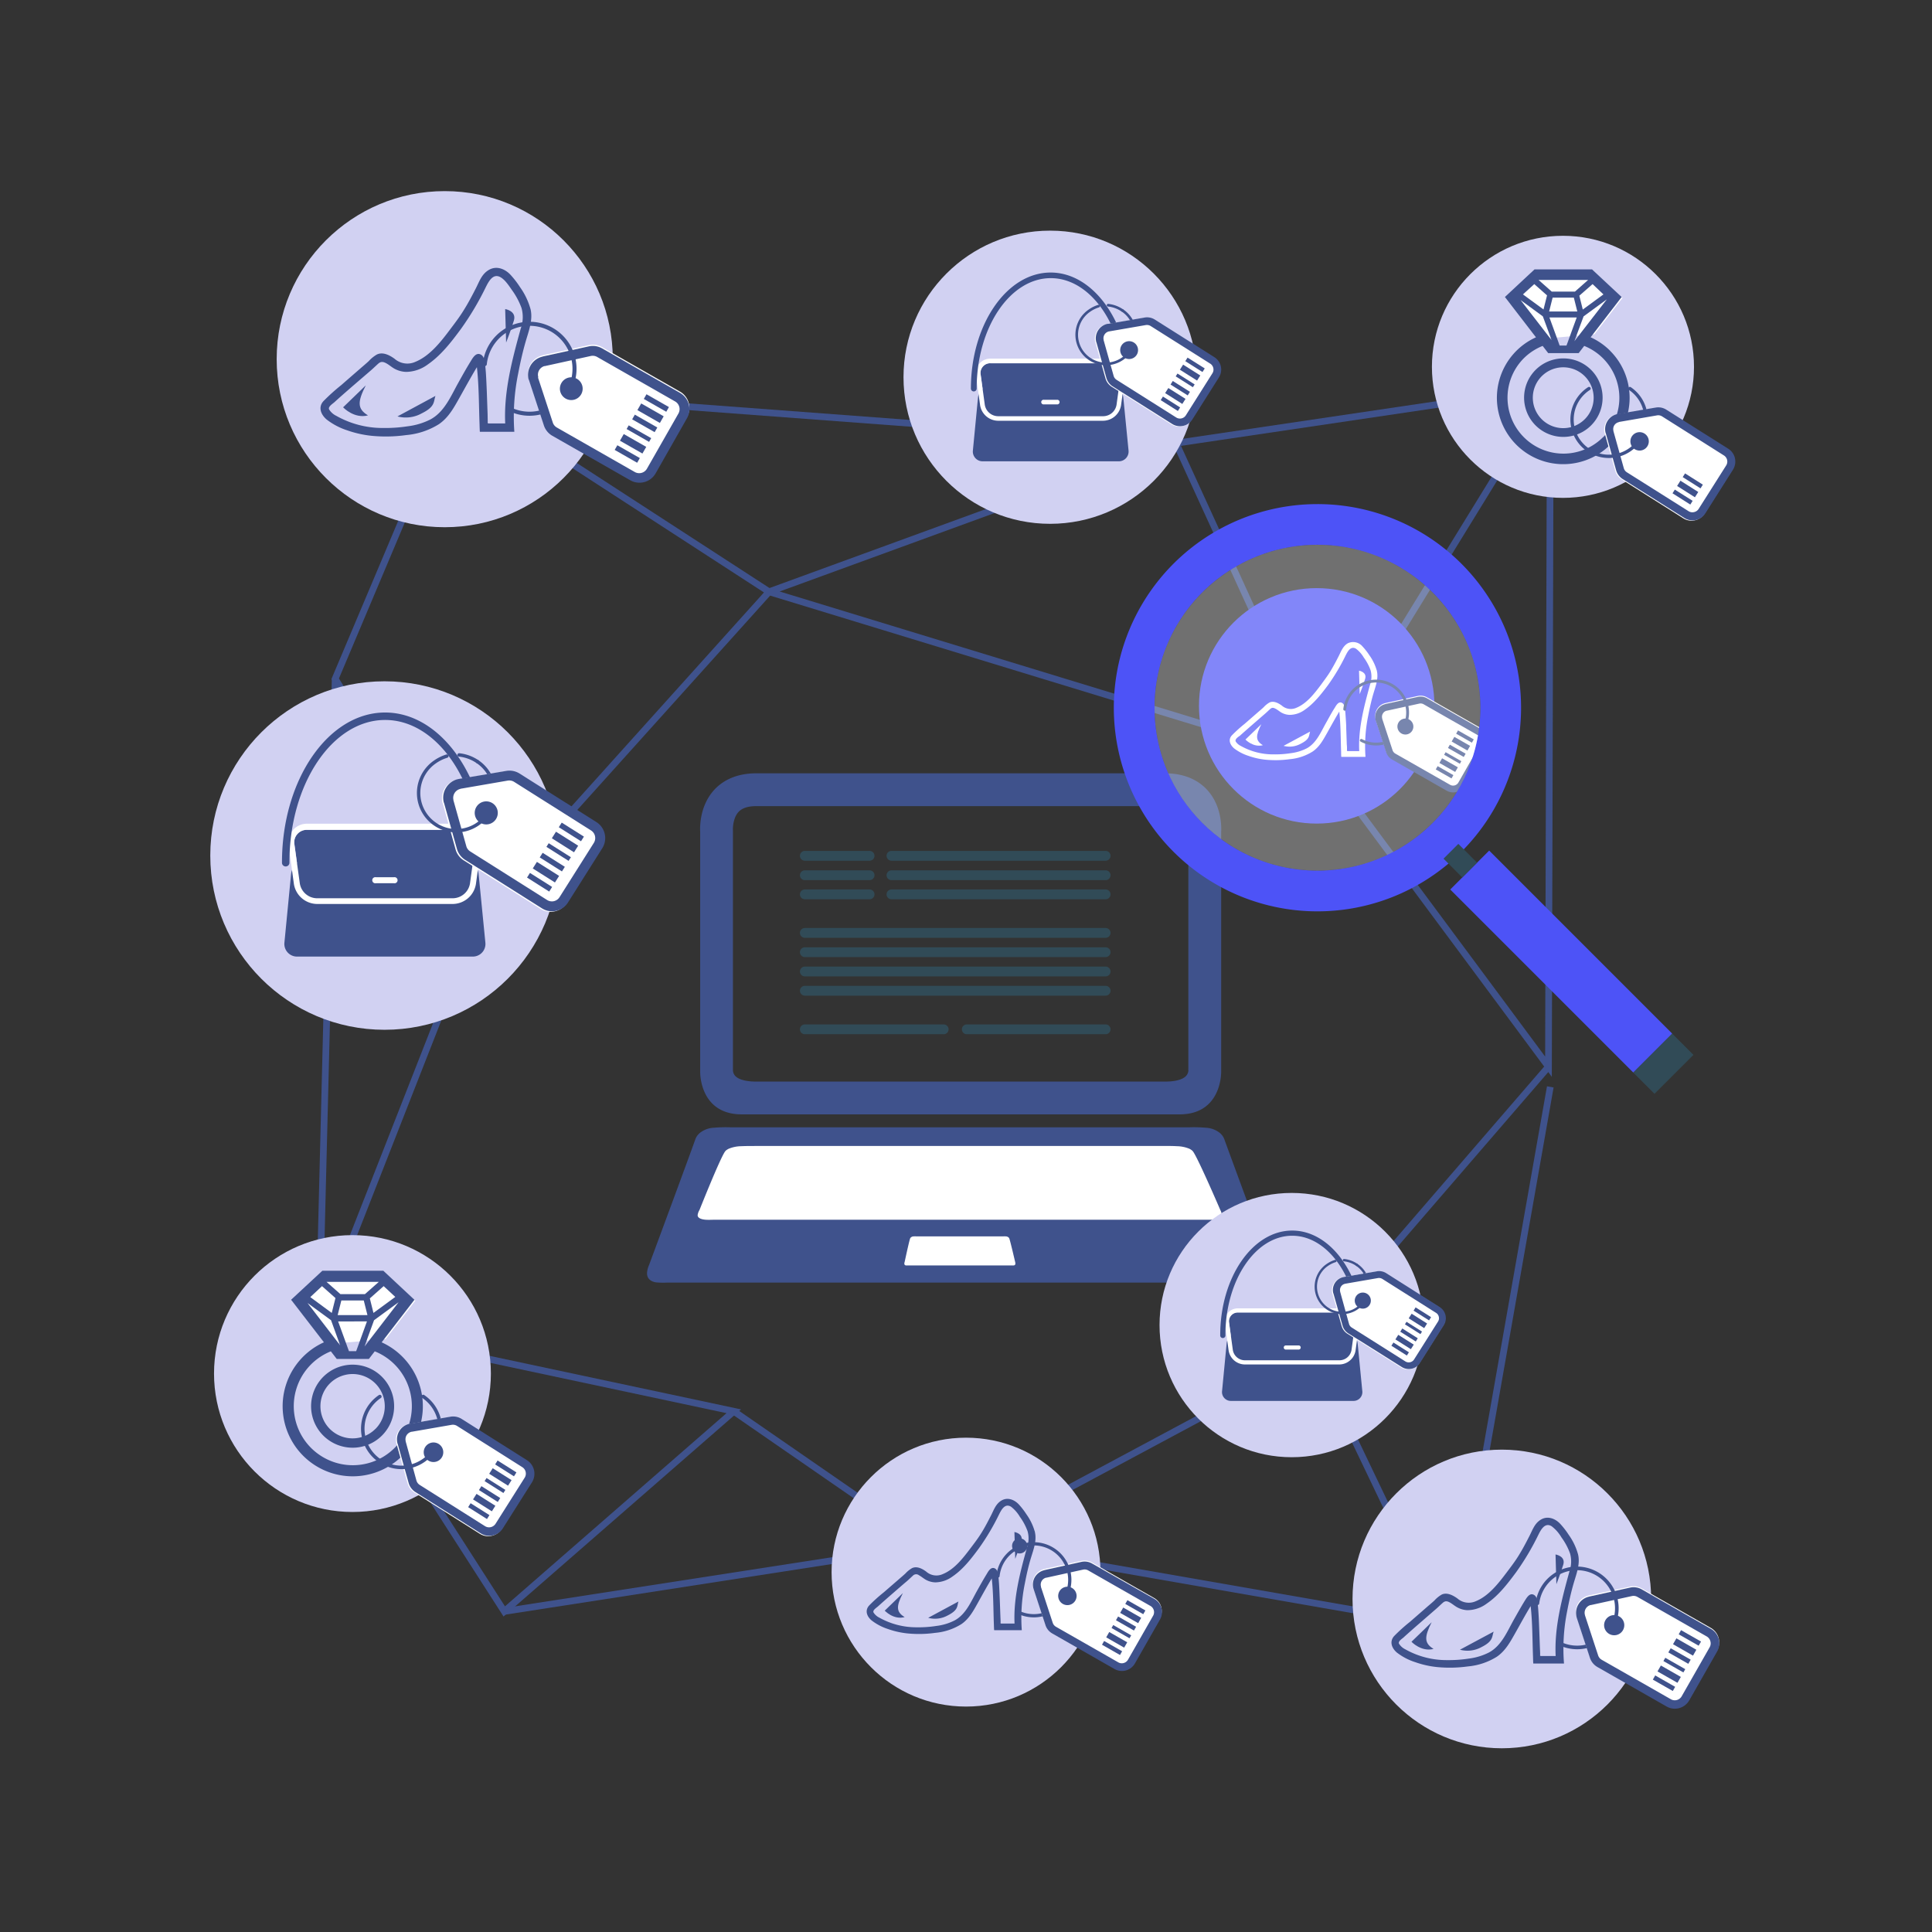 <svg id="デザイン" xmlns="http://www.w3.org/2000/svg" viewBox="0 0 630 630"><rect x="0" y="0" width="630" height="630" fill="#333333" stroke="none"/><defs><style>.cls-1{fill:#314b57;}.cls-10,.cls-11,.cls-13,.cls-14,.cls-15,.cls-16,.cls-17,.cls-2,.cls-5,.cls-7,.cls-8,.cls-9{fill:none;}.cls-3{fill:#3f528c;}.cls-18,.cls-4{fill:#fff;}.cls-10,.cls-11,.cls-13,.cls-14,.cls-15,.cls-16,.cls-5,.cls-7,.cls-8,.cls-9{stroke:#3f528c;}.cls-5{stroke-miterlimit:10;stroke-width:2.19px;}.cls-6{fill:#d1d1f2;}.cls-10,.cls-11,.cls-13,.cls-14,.cls-15,.cls-16,.cls-7,.cls-8,.cls-9{stroke-linecap:round;stroke-linejoin:round;}.cls-7{stroke-width:1.32px;}.cls-8{stroke-width:0.86px;}.cls-9{stroke-width:1.11px;}.cls-10{stroke-width:1.08px;}.cls-11{stroke-width:1.14px;}.cls-12{fill:#4d53f7;}.cls-13{stroke-width:0.93px;}.cls-14{stroke-width:1.06px;}.cls-15{stroke-width:1.18px;}.cls-16{stroke-width:0.77px;}.cls-17{stroke:#314b57;stroke-width:6.82px;}.cls-18{opacity:0.3;}</style></defs><path class="cls-1" d="M283.56,280.67H262.45a1.6,1.6,0,1,1,0-3.2h21.11a1.6,1.6,0,1,1,0,3.2Z"/><path class="cls-1" d="M283.56,287H262.45a1.6,1.6,0,1,1,0-3.2h21.11a1.6,1.6,0,1,1,0,3.2Z"/><path class="cls-1" d="M283.56,293.24H262.45a1.6,1.6,0,1,1,0-3.2h21.11a1.6,1.6,0,1,1,0,3.2Z"/><path class="cls-1" d="M360.53,305.81H262.45a1.6,1.6,0,1,1,0-3.2h98.08a1.6,1.6,0,1,1,0,3.2Z"/><path class="cls-1" d="M360.53,312.1H262.45a1.6,1.6,0,1,1,0-3.2h98.08a1.6,1.6,0,0,1,0,3.2Z"/><path class="cls-1" d="M360.53,318.39H262.45a1.6,1.6,0,0,1,0-3.2h98.08a1.6,1.6,0,0,1,0,3.2Z"/><path class="cls-1" d="M360.53,324.67H262.45a1.6,1.6,0,1,1,0-3.2h98.08a1.6,1.6,0,1,1,0,3.2Z"/><path class="cls-1" d="M307.72,337.25H262.45a1.6,1.6,0,1,1,0-3.2h45.27a1.6,1.6,0,0,1,0,3.2Z"/><path class="cls-1" d="M360.53,337.25H315.26a1.6,1.6,0,1,1,0-3.2h45.27a1.6,1.6,0,1,1,0,3.2Z"/><path class="cls-1" d="M360.53,280.67H290.7a1.6,1.6,0,1,1,0-3.2h69.83a1.6,1.6,0,1,1,0,3.2Z"/><path class="cls-1" d="M360.53,287H290.7a1.6,1.6,0,0,1,0-3.2h69.83a1.6,1.6,0,1,1,0,3.2Z"/><path class="cls-1" d="M360.53,293.24H290.7a1.6,1.6,0,1,1,0-3.2h69.83a1.6,1.6,0,1,1,0,3.2Z"/><path class="cls-2" d="M379.94,262.86H246.56c-2.65,0-4.59.64-5.75,1.89-1.7,1.82-1.89,4.93-1.82,6l0,.24V349a2.88,2.88,0,0,0,.8,1.86c1.12,1.15,3.52,1.79,6.76,1.79H379.94c3.24,0,5.64-.64,6.76-1.79a2.93,2.93,0,0,0,.81-1.89l-.07-.38.05-.09V270.91l0-.24c.07-1-.11-4.1-1.81-5.92C384.53,263.5,382.59,262.86,379.94,262.86Z"/><path class="cls-2" d="M228.29,349.63v0Z"/><path class="cls-3" d="M398.21,349.46h0V347h0V271.33c.1-1.65.2-8.56-4.56-13.76-2.25-2.46-6.46-5.4-13.68-5.4H246.56c-7.22,0-11.42,2.94-13.67,5.4-4.76,5.21-4.67,12.11-4.57,13.76V347h0v2.64c0,1.58.58,13.74,13.55,13.74H384.66C398.54,363.37,398.21,349.46,398.21,349.46Zm-10.7-78.79,0,.24v77.63l-.05.09.07.38a2.93,2.93,0,0,1-.81,1.89c-1.12,1.15-3.52,1.79-6.76,1.79H246.56c-3.24,0-5.64-.64-6.76-1.79A2.88,2.88,0,0,1,239,349V271l0-.24c-.07-1,.12-4.15,1.82-6,1.16-1.25,3.1-1.89,5.75-1.89H379.94c2.65,0,4.59.64,5.76,1.89C387.4,266.57,387.58,269.68,387.51,270.67Z"/><path class="cls-3" d="M414.32,412.48s-13-35.23-15.07-40.94a4.76,4.76,0,0,0-.73-1.33,6.85,6.85,0,0,0-.63-.68,7.92,7.92,0,0,0-4.67-1.79,46.37,46.37,0,0,0-5.4-.14H238.16a46.37,46.37,0,0,0-5.4.14,7.92,7.92,0,0,0-4.67,1.79,6.85,6.85,0,0,0-.63.68,4.76,4.76,0,0,0-.73,1.33c-2,5.71-15.06,40.9-15.07,40.94a7.56,7.56,0,0,0-.67,2.59c-.06,2.09,1.52,2.91,3,3.1a24.52,24.52,0,0,0,3.43.07H408.6a24.52,24.52,0,0,0,3.43-.07c1.45-.19,3-1,3-3.1A7.56,7.56,0,0,0,414.32,412.48Z"/><path class="cls-4" d="M397.93,394.57s-7-16.3-8.84-19a2.35,2.35,0,0,0-.66-.63,5,5,0,0,0-.55-.33,11.16,11.16,0,0,0-4.14-.85c-1.57-.1-3.2-.07-4.77-.07H246.49c-1.58,0-3.2,0-4.78.07a11.07,11.07,0,0,0-4.13.85,4.34,4.34,0,0,0-.56.33,2.18,2.18,0,0,0-.65.63c-1.81,2.71-8.27,19-8.28,19a4.24,4.24,0,0,0-.6,1.69c0,1,1.35,1.38,2.62,1.48,1,.07,2,0,3,0h159.7c1,0,2,0,3,0,1.28-.1,2.67-.48,2.62-1.48A4.08,4.08,0,0,0,397.93,394.57Z"/><path class="cls-4" d="M331,411.39s-1.49-6.44-1.87-7.51a.89.89,0,0,0-.14-.25.63.63,0,0,0-.11-.12,1.43,1.43,0,0,0-.88-.34,8.52,8.52,0,0,0-1,0H298.9a8.52,8.52,0,0,0-1,0,1.38,1.38,0,0,0-.87.34.46.46,0,0,0-.12.12.89.89,0,0,0-.14.25c-.38,1.07-1.75,7.5-1.75,7.51a2.41,2.41,0,0,0-.13.67.56.56,0,0,0,.55.58,4.73,4.73,0,0,0,.65,0H329.9a4.73,4.73,0,0,0,.65,0,.56.56,0,0,0,.55-.58A2.41,2.41,0,0,0,331,411.39Z"/><line class="cls-5" x1="239.28" y1="460.2" x2="287.57" y2="493.57"/><line class="cls-5" x1="338.28" y1="490.76" x2="396.34" y2="459.64"/><line class="cls-5" x1="440.01" y1="466.05" x2="467.54" y2="523.57"/><line class="cls-5" x1="430.82" y1="247.95" x2="383.5" y2="144.52"/><line class="cls-5" x1="420.73" y1="445.41" x2="504.94" y2="347.84"/><polyline class="cls-5" points="430.82 247.95 250.79 192.97 156.44 297.82 109.3 221.34 149.13 127 250.79 192.97 383.5 144.52 505.53 126.43 430.82 247.95 504.94 347.84 505.53 126.43"/><polyline class="cls-5" points="156.44 297.82 104.05 431.4 109.3 221.34"/><polygon class="cls-5" points="104.05 431.4 164.43 525.46 239.28 460.2 104.05 431.4"/><polyline class="cls-5" points="164.43 525.46 312.58 502.5 474.45 530.75 505.53 354.42"/><line class="cls-5" x1="383.5" y1="144.52" x2="149.13" y2="127"/><circle class="cls-3" cx="111.02" cy="145.25" r="5"/><circle class="cls-6" cx="145.02" cy="117.12" r="54.8"/><path class="cls-3" d="M106.52,136.8a21.9,21.9,0,0,0,6.71,3.53,34.61,34.61,0,0,0,7.85,1.77,47.79,47.79,0,0,0,11.4-.23,24,24,0,0,0,10.67-3.57c3.17-2.19,4.9-5.44,6.74-8.71s3.66-6.63,5.62-9.86c.69,6.19.63,12.5.87,18.72,0,.1.06,2.36.11,2.36h11.23a70,70,0,0,1,1.25-19c.67-3.51,1.45-7,2.45-10.46s2.41-7,1.59-10.51c0,.14.06.22,0,0-.17-.75-.07-.29,0,0a22.81,22.81,0,0,0-3.46-7.24,29.53,29.53,0,0,0-3.19-4.11c-1.8-1.85-4.44-2.87-6.85-1.53s-3.2,3.83-4.31,6c-1.25,2.45-2.53,4.88-4,7.22-1.31,2.13-2.82,4.12-4.33,6.12-3,4-6.61,8.71-11.4,10.68a6.34,6.34,0,0,1-6.82-1c-1.6-1.16-3.8-2.32-5.75-1.38a11.06,11.06,0,0,0-2.66,2.16c-.89.82-1.81,1.59-2.72,2.38-2.08,1.81-4.16,3.61-6.23,5.43a64.32,64.32,0,0,0-5.82,5.24C103.67,132.77,104.63,135.21,106.52,136.8Zm2.49-5.61c2-1.84,4.11-3.65,6.18-5.46l5.81-5c.8-.7,1.56-1.45,2.35-2.15s1.48-.7,2.5-.17,1.85,1.32,2.85,1.86a8.46,8.46,0,0,0,3.71,1,12.09,12.09,0,0,0,7.09-2.43c4.34-3,7.64-7.29,10.73-11.47a93.67,93.67,0,0,0,8.18-13.73c.94-1.86,2.38-4.7,4.89-3.19,1.46.88,2.64,2.7,3.6,4.08a23.91,23.91,0,0,1,3.15,5.87,11,11,0,0,1-.21,6.64c-.13.47-.14.48-.1.33-2.75,10-5.47,20.23-5,30.71h-5.32c-.55,0-.36-.23-.38-.7L159,135c-.09-2.44-.17-4.89-.26-7.33-.08-1.93-.16-3.86-.28-5.79-.08-1.15-.17-2.3-.34-3.44s-.36-2.35-1.4-2.85c-1.6-.78-2.66,1.29-3.34,2.39-1.37,2.22-2.64,4.51-3.91,6.79-2.44,4.35-4.52,9.54-9.11,12A22.17,22.17,0,0,1,133,139a48.74,48.74,0,0,1-8.19.56,30.67,30.67,0,0,1-15.13-3.95,5.71,5.71,0,0,1-2.35-2.08C106.88,132.64,108.44,131.7,109,131.19Z"/><path class="cls-3" d="M120,135.45c-4.54,1.19-8.12-2.63-8.12-2.63l7.4-7.16C116.62,130.91,116.39,133.3,120,135.45Z"/><path class="cls-3" d="M167.57,104.53c-.95,3.16-2.53,7.17-2.53,7.17l-.31-10.92S168.52,101.37,167.57,104.53Z"/><path class="cls-3" d="M137.52,134.79a10.65,10.65,0,0,1-7.91,1L142,129.1C141.32,131,142,132.58,137.52,134.79Z"/><path class="cls-7" d="M165.78,133.19a14.65,14.65,0,0,0,13.78,0"/><path class="cls-4" d="M172.4,123.38l.09.3,4.81,14.62a6.08,6.08,0,0,0,2.77,3.39l25.39,14.49a6.07,6.07,0,0,0,8.3-2.27L224,136h0a6.09,6.09,0,0,0-2.28-8.31l-25.38-14.49a6.11,6.11,0,0,0-4.33-.66l-15.14,3.32.11,0-.31.08a6.1,6.1,0,0,0-4.27,7.48Z"/><path class="cls-3" d="M172.45,123.8l.09.3,4.81,14.62a6.08,6.08,0,0,0,2.77,3.39l25.39,14.49a6.07,6.07,0,0,0,8.3-2.27L224,136.41h0a6.09,6.09,0,0,0-2.28-8.31l-25.38-14.49a6.11,6.11,0,0,0-4.33-.66l-15.14,3.32.11,0-.31.08a6.1,6.1,0,0,0-4.27,7.48Zm3.07-.84a2.92,2.92,0,0,1,2-3.58l.14,0,15-3.3a2.92,2.92,0,0,1,2.07.32l25.39,14.49a2.89,2.89,0,0,1,1.08,4l-10.23,17.93a2.91,2.91,0,0,1-4,1.08l-25.39-14.49a2.9,2.9,0,0,1-1.32-1.62l-4.81-14.63Z"/><path class="cls-3" d="M188.12,123.52a3.71,3.71,0,1,1-5.05,1.38A3.7,3.7,0,0,1,188.12,123.52Z"/><polygon class="cls-3" points="208.64 149.37 207.77 150.9 200.44 146.71 201.31 145.19 208.64 149.37"/><polygon class="cls-3" points="203.4 141.54 210.73 145.72 209.49 147.89 202.16 143.71 203.4 141.54"/><polygon class="cls-3" points="205.02 138.7 212.35 142.88 211.66 144.09 204.33 139.9 205.02 138.7"/><polygon class="cls-3" points="209.09 131.56 216.42 135.75 215.18 137.92 207.85 133.73 209.09 131.56"/><polygon class="cls-3" points="207.01 135.21 214.34 139.4 213.47 140.92 206.14 136.74 207.01 135.21"/><polygon class="cls-3" points="210.81 128.56 218.13 132.74 217.26 134.27 209.94 130.09 210.81 128.56"/><path class="cls-7" d="M186.28,125.73a14.67,14.67,0,1,0-28.2-7"/><circle class="cls-6" cx="342.42" cy="123.01" r="47.8"/><path class="cls-3" d="M368,146.87a3.19,3.19,0,0,1-3.23,3.56H320.48a3.19,3.19,0,0,1-3.23-3.56l1.67-17.31a4,4,0,0,1,3.93-3.56h39.52a4,4,0,0,1,3.92,3.56Z"/><path class="cls-3" d="M364.06,132.16A4.22,4.22,0,0,1,360,135.7H325.22a4.23,4.23,0,0,1-4.07-3.54L319.76,122a3,3,0,0,1,3.09-3.55h39.52a3,3,0,0,1,3.09,3.55Z"/><path class="cls-4" d="M362.18,118.43a3.21,3.21,0,0,1,3.26,3.73L364.09,132a4.44,4.44,0,0,1-4.27,3.72H325.4a4.44,4.44,0,0,1-4.27-3.72l-1.35-9.82a3.2,3.2,0,0,1,3.25-3.73h39.15m0-1.5H323a4.7,4.7,0,0,0-4.74,5.43l1.35,9.82a6,6,0,0,0,5.76,5h34.42a6,6,0,0,0,5.76-5l1.35-9.82a4.7,4.7,0,0,0-4.75-5.43Z"/><path class="cls-3" d="M367.73,127.59a.94.94,0,0,1-.94-.94c0-19.82-10.84-35.95-24.15-35.95s-24.16,16.13-24.16,36a.94.94,0,1,1-1.88,0c0-20.86,11.68-37.83,26-37.83s26,17,26,37.83A.94.94,0,0,1,367.73,127.59Z"/><path class="cls-4" d="M344.84,131.87h-4.46a.76.76,0,1,1,0-1.51h4.46a.76.76,0,0,1,0,1.51Z"/><path class="cls-8" d="M366,101.23a9.5,9.5,0,0,1,4.2,7.89"/><path class="cls-4" d="M357.76,107.88a4.75,4.75,0,0,0-.63,3.61q0,.14.06.24l0-.08,3.28,11.71a4.79,4.79,0,0,0,2.05,2.76l19.4,12.25a4.77,4.77,0,0,0,6.59-1.49h0l8.66-13.7a4.78,4.78,0,0,0-1.49-6.59l-19.4-12.25a4.75,4.75,0,0,0-3.37-.67L361,105.73l-.24,0A4.77,4.77,0,0,0,357.76,107.88Z"/><path class="cls-3" d="M358.06,107.76a4.79,4.79,0,0,0-.62,3.61q0,.13.06.24l0-.09,3.28,11.72a4.83,4.83,0,0,0,2.05,2.76l19.4,12.25a4.78,4.78,0,0,0,6.59-1.49h0l8.66-13.7a4.78,4.78,0,0,0-1.49-6.59l-19.4-12.25a4.75,4.75,0,0,0-3.37-.67l-11.91,2.06-.24,0A4.82,4.82,0,0,0,358.06,107.76Zm3.65.3L373.62,106a2.32,2.32,0,0,1,1.61.32l19.41,12.26a2.27,2.27,0,0,1,1,1.43,2.24,2.24,0,0,1-.29,1.72l-8.66,13.7a2.23,2.23,0,0,1-1.42,1,2.27,2.27,0,0,1-1.73-.3l-19.4-12.25a2.25,2.25,0,0,1-1-1.32l-3.26-11.64,0-.11a2.29,2.29,0,0,1,1.73-2.74Z"/><path class="cls-3" d="M366.63,116.62a2.91,2.91,0,1,0-.9-4A2.91,2.91,0,0,0,366.63,116.62Z"/><polygon class="cls-3" points="392.11 121.31 392.85 120.14 387.25 116.61 386.51 117.77 392.11 121.31"/><polygon class="cls-3" points="384.75 120.56 390.35 124.1 391.4 122.44 385.8 118.9 384.75 120.56"/><polygon class="cls-3" points="383.38 122.73 388.98 126.27 389.56 125.35 383.96 121.81 383.38 122.73"/><polygon class="cls-3" points="379.94 128.18 385.54 131.72 386.58 130.07 380.98 126.53 379.94 128.18"/><polygon class="cls-3" points="381.7 125.4 387.3 128.94 388.03 127.77 382.43 124.23 381.7 125.4"/><polygon class="cls-3" points="378.49 130.48 384.09 134.02 384.82 132.85 379.22 129.31 378.49 130.48"/><path class="cls-8" d="M358.24,99.82a10.61,10.61,0,0,0-2.9,1.41,9.52,9.52,0,1,0,12.61,14"/><path class="cls-8" d="M361.34,99.52a10.06,10.06,0,0,1,4.64,1.71"/><circle class="cls-6" cx="125.39" cy="278.98" r="56.82"/><path class="cls-3" d="M158.27,307.33a4.12,4.12,0,0,1-4.17,4.6H96.93a4.13,4.13,0,0,1-4.18-4.6L94.92,285a5.22,5.22,0,0,1,5.07-4.6H151a5.22,5.22,0,0,1,5.07,4.6Z"/><path class="cls-3" d="M153.23,288.33a5.48,5.48,0,0,1-5.25,4.58H103.05a5.48,5.48,0,0,1-5.25-4.58L96,275.18a3.93,3.93,0,0,1,4-4.58H151a3.93,3.93,0,0,1,4,4.58Z"/><path class="cls-4" d="M150.8,270.6a4.13,4.13,0,0,1,4.2,4.81l-1.74,12.68a5.75,5.75,0,0,1-5.52,4.82H103.29a5.74,5.74,0,0,1-5.52-4.82L96,275.41a4.13,4.13,0,0,1,4.2-4.81H150.8m0-2H100.23a6.07,6.07,0,0,0-6.13,7l1.74,12.68a7.73,7.73,0,0,0,7.45,6.49h44.45a7.73,7.73,0,0,0,7.45-6.49l1.74-12.68a6.09,6.09,0,0,0-6.13-7Z"/><path class="cls-3" d="M158,282.43a1.21,1.21,0,0,1-1.22-1.22c0-25.6-14-46.44-31.2-46.44s-31.2,20.84-31.2,46.44a1.22,1.22,0,1,1-2.43,0c0-26.94,15.09-48.87,33.63-48.87s33.63,21.93,33.63,48.87A1.21,1.21,0,0,1,158,282.43Z"/><path class="cls-4" d="M128.4,288h-5.77a1,1,0,1,1,0-1.94h5.77a1,1,0,1,1,0,1.94Z"/><path class="cls-9" d="M155.71,248.37a12.28,12.28,0,0,1,5.42,10.2"/><path class="cls-4" d="M145.08,257a6.17,6.17,0,0,0-.81,4.66c0,.11.06.22.08.31l0-.11L148.56,277a6.15,6.15,0,0,0,2.65,3.55l25.06,15.83a6.18,6.18,0,0,0,8.51-1.92h0L196,276.73a6.18,6.18,0,0,0-1.92-8.51L169,252.39a6.21,6.21,0,0,0-4.35-.87l-15.38,2.66-.31.07A6.11,6.11,0,0,0,145.08,257Z"/><path class="cls-3" d="M145.48,256.82a6.14,6.14,0,0,0-.81,4.65c0,.12.06.22.08.31l0-.11L149,276.81a6.21,6.21,0,0,0,2.65,3.56l25.06,15.82a6.09,6.09,0,0,0,4.65.81,6.2,6.2,0,0,0,3.86-2.72h0l11.18-17.69a6.19,6.19,0,0,0-1.92-8.52l-25.06-15.83a6.22,6.22,0,0,0-4.35-.86L149.65,254l-.31.06A6.14,6.14,0,0,0,145.48,256.82Zm4.71.38,15.38-2.66a3,3,0,0,1,2.09.42l25.06,15.83a2.92,2.92,0,0,1,1.3,1.84,3,3,0,0,1-.38,2.23l-11.18,17.69a2.94,2.94,0,0,1-4.07.92l-25.06-15.83a2.94,2.94,0,0,1-1.27-1.7l-4.21-15,0-.14a3,3,0,0,1,2.24-3.54Z"/><path class="cls-3" d="M156.55,268.25a3.76,3.76,0,1,0-1.17-5.18A3.75,3.75,0,0,0,156.55,268.25Z"/><polygon class="cls-3" points="189.46 274.32 190.41 272.81 183.17 268.24 182.22 269.75 189.46 274.32"/><polygon class="cls-3" points="179.95 273.35 187.18 277.92 188.53 275.77 181.3 271.21 179.95 273.35"/><polygon class="cls-3" points="178.18 276.15 185.41 280.72 186.16 279.53 178.93 274.96 178.18 276.15"/><polygon class="cls-3" points="173.73 283.19 180.96 287.76 182.32 285.62 175.08 281.05 173.73 283.19"/><polygon class="cls-3" points="176 279.59 183.24 284.16 184.19 282.66 176.95 278.09 176 279.59"/><polygon class="cls-3" points="171.86 286.16 179.09 290.73 180.04 289.22 172.81 284.65 171.86 286.16"/><path class="cls-9" d="M145.71,246.56a13.62,13.62,0,0,0-3.75,1.81,12.3,12.3,0,1,0,16.29,18.1"/><path class="cls-9" d="M149.71,246.17a13.06,13.06,0,0,1,6,2.2"/><circle class="cls-6" cx="509.66" cy="119.62" r="42.73"/><path class="cls-4" d="M519.93,109l9.13-11.83-9.65-9H500.63l-9.64,9,10.12,13.13-.19.09C507.22,110.35,513.64,109.38,519.93,109Z"/><path class="cls-3" d="M525.06,114.4a21.64,21.64,0,0,0-6.38-4.42L528.8,96.85l-9.65-9H500.38l-9.65,9L500.85,110a21.64,21.64,0,1,0,24.21,4.42Zm-9.75-5.62-1.92,2.49,1-2.72,2-5.39,7.58-5.55Zm-1.16-5.26-1.72,4.7-1.19,3.3-.43,1.16h-2.23l-.41-1.15-1.2-3.29-1.72-4.72Zm-9-1.94,1.14-4.52h6.92l1.13,4.52Zm14.17-8.94L522.86,96l-6.73,4.94L515,96.42Zm-17.55-1.35h16.09l0,0-4.29,3.8H506l-4.29-3.8Zm-1.46,1.35,4.16,3.68h0l-1.15,4.59L496.61,96Zm-4.47,5.2,7.26,5.32,2,5.42.85,2.34-1.65-2.14Zm26.87,44.74a18.23,18.23,0,0,1-25.79-25.78,18.39,18.39,0,0,1,6.12-4l1.81,2.35h9.93l1.81-2.35a18.23,18.23,0,0,1,6.12,29.82Z"/><path class="cls-3" d="M509.77,116.87a12.8,12.8,0,1,0,9.07,3.75A12.77,12.77,0,0,0,509.77,116.87Zm7,19.83a9.92,9.92,0,1,1,2.9-7A9.86,9.86,0,0,1,516.77,136.7Z"/><path class="cls-10" d="M531.48,126.7a12,12,0,0,1,5.27,9.91"/><path class="cls-4" d="M523.86,137.4a5,5,0,0,0-.65,3.75c0,.09,0,.17.07.25l0-.09,3.41,12.16a5,5,0,0,0,2.12,2.86l20.14,12.72a5,5,0,0,0,6.84-1.55h0l9-14.22a5,5,0,0,0-1.55-6.84l-20.14-12.72a5,5,0,0,0-3.49-.69l-12.36,2.14-.25,0A5,5,0,0,0,523.86,137.4Z"/><path class="cls-3" d="M524.18,137.28a4.93,4.93,0,0,0-.65,3.74c0,.09.05.18.07.25l0-.09L527,153.35a5,5,0,0,0,2.12,2.85l20.14,12.72a4.95,4.95,0,0,0,6.84-1.54h0l9-14.22a5,5,0,0,0,.64-3.74,4.93,4.93,0,0,0-2.19-3.1L543.38,133.6a4.92,4.92,0,0,0-3.49-.7L527.53,135l-.25.05A4.93,4.93,0,0,0,524.18,137.28Zm3.79.31,12.36-2.14a2.33,2.33,0,0,1,1.67.34l20.14,12.72a2.36,2.36,0,0,1,.74,3.27l-9,14.21a2.35,2.35,0,0,1-1.49,1,2.3,2.3,0,0,1-1.79-.31L530.49,154a2.33,2.33,0,0,1-1-1.36l-3.38-12.08,0-.12a2.36,2.36,0,0,1,.31-1.79,2.4,2.4,0,0,1,1.48-1Z"/><path class="cls-3" d="M533.07,146.47a3,3,0,1,0-.94-4.17A3,3,0,0,0,533.07,146.47Z"/><polygon class="cls-3" points="546.88 158.47 552.69 162.15 553.78 160.43 547.97 156.75 546.88 158.47"/><polygon class="cls-3" points="548.71 155.58 554.52 159.25 555.28 158.04 549.47 154.37 548.71 155.58"/><polygon class="cls-3" points="545.38 160.86 551.19 164.53 551.95 163.32 546.14 159.65 545.38 160.86"/><path class="cls-10" d="M534,144.3a12,12,0,1,1-15.84-17.6"/><circle class="cls-6" cx="114.93" cy="447.9" r="45.14"/><path class="cls-4" d="M125.78,436.65l9.64-12.51-10.2-9.47H105.39l-10.2,9.47L105.89,438l-.2.1C112.34,438.1,119.12,437.08,125.78,436.65Z"/><path class="cls-3" d="M131.19,442.38a22.8,22.8,0,0,0-6.74-4.67l10.7-13.87L125,414.37H105.12l-10.2,9.47,10.7,13.87a22.86,22.86,0,1,0,25.57,4.67Zm-10.3-5.94-2,2.63,1-2.86,2.08-5.7,8-5.87Zm-1.23-5.55-1.81,5-1.26,3.48-.45,1.22h-2.35l-.45-1.21-1.26-3.48-1.82-5Zm-9.55-2.05,1.2-4.78h7.31l1.2,4.78Zm15-9.45,3.79,3.52-7.12,5.22-1.18-4.74ZM106.53,418h17l0,0L119,422h-8l-4.53-4ZM105,419.39l4.39,3.89h0l-1.21,4.85-7-5.16Zm-4.72,5.5,7.67,5.62,2.08,5.73.9,2.47-1.75-2.27Zm28.38,47.27a19.26,19.26,0,1,1-20.77-31.51l1.91,2.48h10.49l1.91-2.48a19.27,19.27,0,0,1,6.46,31.51Z"/><path class="cls-3" d="M115,445a13.54,13.54,0,1,0,9.59,4A13.52,13.52,0,0,0,115,445Zm7.41,20.95a10.49,10.49,0,1,1,3.06-7.4A10.42,10.42,0,0,1,122.44,465.94Z"/><path class="cls-11" d="M138,455.37a12.63,12.63,0,0,1,5.57,10.48"/><path class="cls-4" d="M129.92,466.68a5.26,5.26,0,0,0-.68,4c0,.09,0,.18.07.26l0-.09,3.6,12.85a5.26,5.26,0,0,0,2.25,3l21.27,13.43a5.17,5.17,0,0,0,3.95.68,5.23,5.23,0,0,0,3.28-2.31h0l9.49-15a5.25,5.25,0,0,0-1.63-7.23l-21.28-13.44a5.26,5.26,0,0,0-3.69-.73l-13.06,2.26-.26.05A5.27,5.27,0,0,0,129.92,466.68Z"/><path class="cls-3" d="M130.26,466.55a5.26,5.26,0,0,0-.68,4,2,2,0,0,0,.07.26l0-.09,3.6,12.85a5.2,5.2,0,0,0,2.25,3L156.74,500a5.25,5.25,0,0,0,7.23-1.63h0l9.49-15a5.24,5.24,0,0,0-1.64-7.23l-21.27-13.44a5.26,5.26,0,0,0-3.69-.73l-13.06,2.26-.26.05A5.21,5.21,0,0,0,130.26,466.55Zm4,.33,13-2.26a2.54,2.54,0,0,1,1.77.35l21.27,13.44a2.48,2.48,0,0,1,1.11,1.57,2.5,2.5,0,0,1-.33,1.89l-9.48,15a2.54,2.54,0,0,1-1.57,1.11,2.5,2.5,0,0,1-1.89-.33l-21.28-13.44a2.51,2.51,0,0,1-1.07-1.44L132.28,470l0-.12a2.52,2.52,0,0,1,.32-1.89,2.58,2.58,0,0,1,1.57-1.11Z"/><path class="cls-3" d="M139.66,476.26a3.19,3.19,0,1,0-1-4.4A3.19,3.19,0,0,0,139.66,476.26Z"/><polygon class="cls-3" points="167.6 481.41 168.4 480.13 162.26 476.25 161.46 477.53 167.6 481.41"/><polygon class="cls-3" points="159.52 480.58 165.67 484.46 166.81 482.65 160.67 478.77 159.52 480.58"/><polygon class="cls-3" points="158.02 482.97 164.16 486.85 164.8 485.84 158.66 481.96 158.02 482.97"/><polygon class="cls-3" points="154.25 488.94 160.39 492.82 161.53 491.01 155.39 487.13 154.25 488.94"/><polygon class="cls-3" points="156.18 485.89 162.32 489.77 163.12 488.49 156.98 484.61 156.18 485.89"/><polygon class="cls-3" points="152.66 491.46 158.8 495.34 159.6 494.06 153.46 490.18 152.66 491.46"/><path class="cls-11" d="M140.59,474a12.63,12.63,0,1,1-16.73-18.6"/><circle class="cls-12" cx="429.36" cy="230.17" r="38.39"/><path class="cls-4" d="M402.38,244a15.38,15.38,0,0,0,4.71,2.47,24,24,0,0,0,5.49,1.25,33.91,33.91,0,0,0,8-.16,16.8,16.8,0,0,0,7.48-2.51c2.22-1.53,3.43-3.81,4.72-6.1s2.56-4.64,3.94-6.91c.48,4.34.44,8.76.6,13.12,0,.07,0,1.65.08,1.65h7.87a49.05,49.05,0,0,1,.87-13.35c.48-2.45,1-4.92,1.72-7.32s1.69-4.87,1.12-7.37c0,.11,0,.16,0,0-.12-.52,0-.2,0,0a16,16,0,0,0-2.42-5.07,21.39,21.39,0,0,0-2.24-2.88,4,4,0,0,0-4.79-1.07c-1.59.88-2.24,2.69-3,4.21-.88,1.72-1.77,3.42-2.78,5.06-.92,1.49-2,2.89-3,4.28-2.11,2.8-4.63,6.11-8,7.49a4.43,4.43,0,0,1-4.78-.72c-1.12-.81-2.66-1.63-4-1a7.75,7.75,0,0,0-1.87,1.51c-.61.58-1.26,1.12-1.9,1.67l-4.36,3.8a45.93,45.93,0,0,0-4.08,3.68C400.39,241.13,401.06,242.84,402.38,244Zm1.75-3.92c1.43-1.3,2.88-2.56,4.33-3.83l4.07-3.53c.56-.49,1.09-1,1.65-1.51s1-.49,1.74-.11,1.3.91,2,1.3a5.91,5.91,0,0,0,2.6.71,8.4,8.4,0,0,0,5-1.7c3-2.07,5.35-5.1,7.52-8a66.16,66.16,0,0,0,5.73-9.62c.65-1.3,1.66-3.29,3.42-2.24a9.9,9.9,0,0,1,2.52,2.86,16.53,16.53,0,0,1,2.21,4.12,7.7,7.7,0,0,1-.15,4.65c-.09.32-.09.33-.06.23-1.93,7-3.84,14.17-3.48,21.51h-3.73c-.38,0-.25-.16-.26-.49,0-.55,0-1.11-.07-1.66l-.18-5.13c0-1.35-.11-2.71-.2-4.06-.05-.8-.11-1.61-.23-2.41s-.26-1.65-1-2c-1.13-.54-1.87.91-2.35,1.68-1,1.55-1.84,3.16-2.74,4.75-1.71,3-3.16,6.69-6.37,8.43a15.64,15.64,0,0,1-5.18,1.57,33.32,33.32,0,0,1-5.73.39,21.44,21.44,0,0,1-10.6-2.76,4,4,0,0,1-1.65-1.46C402.64,241,403.73,240.38,404.13,240Z"/><path class="cls-4" d="M411.81,243c-3.18.83-5.69-1.84-5.69-1.84l5.18-5C409.46,239.83,409.3,241.5,411.81,243Z"/><path class="cls-4" d="M445.16,221.35c-.67,2.21-1.78,5-1.78,5l-.22-7.65S445.82,219.13,445.16,221.35Z"/><path class="cls-4" d="M424.1,242.55a7.47,7.47,0,0,1-5.54.66l8.65-4.65C426.76,239.89,427.21,241,424.1,242.55Z"/><path class="cls-13" d="M443.9,241.42a10.24,10.24,0,0,0,9.65,0"/><path class="cls-4" d="M448.54,234.55l.06.21L452,245a4.25,4.25,0,0,0,1.94,2.37l17.78,10.15a4.27,4.27,0,0,0,5.82-1.59l7.17-12.56h0a4.27,4.27,0,0,0-1.59-5.82l-17.78-10.15a4.27,4.27,0,0,0-3-.46l-10.61,2.32h.08l-.22.05a4.27,4.27,0,0,0-3,5.24Z"/><path class="cls-3" d="M448.57,234.85c0,.06,0,.13.07.2L452,245.3a4.29,4.29,0,0,0,1.94,2.37l17.79,10.16a4.27,4.27,0,0,0,5.82-1.59l7.16-12.56h0a4.31,4.31,0,0,0,.41-3.24,4.25,4.25,0,0,0-2-2.58l-17.78-10.15a4.28,4.28,0,0,0-3-.47l-10.61,2.33.08,0-.21.06a4.21,4.21,0,0,0-2.58,2A4.27,4.27,0,0,0,448.57,234.85Zm2.15-.59a2.05,2.05,0,0,1,1.43-2.51l.1,0,10.54-2.31a2,2,0,0,1,1.45.22L482,239.79a2,2,0,0,1,.76,2.79l-7.17,12.55a2,2,0,0,1-2.78.76L455,245.74a2,2,0,0,1-.92-1.14l-3.37-10.24Z"/><path class="cls-3" d="M459.55,234.65a2.6,2.6,0,1,1-3.54,1A2.59,2.59,0,0,1,459.55,234.65Z"/><polygon class="cls-3" points="473.93 252.76 473.32 253.83 468.18 250.9 468.79 249.83 473.93 252.76"/><polygon class="cls-3" points="470.25 247.27 475.39 250.21 474.52 251.72 469.38 248.79 470.25 247.27"/><polygon class="cls-3" points="471.39 245.28 476.52 248.21 476.04 249.06 470.91 246.13 471.39 245.28"/><polygon class="cls-3" points="474.24 240.29 479.38 243.22 478.51 244.74 473.37 241.8 474.24 240.29"/><polygon class="cls-3" points="472.78 242.84 477.92 245.77 477.31 246.84 472.17 243.91 472.78 242.84"/><polygon class="cls-3" points="475.44 238.18 480.58 241.11 479.97 242.18 474.83 239.25 475.44 238.18"/><path class="cls-13" d="M458.26,236.2a10.28,10.28,0,1,0-19.76-4.93"/><circle class="cls-6" cx="315.01" cy="512.65" r="43.84"/><path class="cls-3" d="M284.21,528.39a17.48,17.48,0,0,0,5.37,2.82,27.53,27.53,0,0,0,6.27,1.42,38.21,38.21,0,0,0,9.13-.18,19.31,19.31,0,0,0,8.54-2.86c2.53-1.75,3.91-4.35,5.39-7s2.92-5.3,4.49-7.89c.55,5,.5,10,.69,15,0,.07.05,1.88.1,1.88h9a56.11,56.11,0,0,1,1-15.24c.54-2.81,1.16-5.62,2-8.37s1.93-5.56,1.27-8.41c0,.12,0,.18,0,0-.14-.59,0-.22,0,0a18.1,18.1,0,0,0-2.77-5.79,23.9,23.9,0,0,0-2.55-3.29c-1.44-1.48-3.56-2.3-5.48-1.23s-2.56,3.07-3.45,4.82c-1,1.95-2,3.9-3.17,5.77-1.05,1.7-2.26,3.3-3.47,4.89-2.42,3.2-5.29,7-9.12,8.55a5,5,0,0,1-5.46-.83c-1.27-.92-3-1.85-4.59-1.1a9.08,9.08,0,0,0-2.14,1.73c-.7.66-1.44,1.27-2.17,1.91l-5,4.33a51.65,51.65,0,0,0-4.66,4.2C281.93,525.17,282.69,527.12,284.21,528.39Zm2-4.48c1.63-1.48,3.29-2.93,4.95-4.37s3.09-2.69,4.64-4c.64-.56,1.25-1.16,1.88-1.73a1.47,1.47,0,0,1,2-.13c.81.43,1.48,1.05,2.28,1.49a6.84,6.84,0,0,0,3,.82,9.72,9.72,0,0,0,5.67-1.94c3.47-2.37,6.12-5.83,8.59-9.18a75.91,75.91,0,0,0,6.54-11c.75-1.49,1.9-3.77,3.91-2.56a11.32,11.32,0,0,1,2.88,3.27,19,19,0,0,1,2.52,4.7,8.73,8.73,0,0,1-.17,5.3,2.46,2.46,0,1,0-.07.27c-2.21,8-4.38,16.18-4,24.57h-4.25c-.44,0-.29-.19-.3-.56,0-.64-.05-1.27-.07-1.9-.07-2-.14-3.91-.22-5.86-.06-1.54-.12-3.09-.22-4.63-.06-.92-.13-1.84-.27-2.75s-.29-1.89-1.12-2.29c-1.28-.62-2.13,1-2.67,1.91-1.1,1.78-2.11,3.61-3.13,5.44-1.95,3.48-3.61,7.63-7.29,9.62a17.7,17.7,0,0,1-5.9,1.79,37.9,37.9,0,0,1-6.55.45,24.63,24.63,0,0,1-12.11-3.15,4.68,4.68,0,0,1-1.88-1.67C284.49,525.07,285.75,524.31,286.2,523.91Z"/><path class="cls-3" d="M295,527.31c-3.63,1-6.5-2.1-6.5-2.1l5.92-5.73C292.29,523.68,292.1,525.59,295,527.31Z"/><path class="cls-3" d="M333.05,502.58c-.76,2.53-2,5.73-2,5.73l-.26-8.74S333.81,500.05,333.05,502.58Z"/><path class="cls-3" d="M309,526.79a8.56,8.56,0,0,1-6.33.76l9.87-5.32C312.05,523.75,312.55,525,309,526.79Z"/><path class="cls-14" d="M331.62,525.5a11.69,11.69,0,0,0,11,0"/><path class="cls-4" d="M336.92,517.66c0,.07,0,.15.07.23l3.84,11.71a4.86,4.86,0,0,0,2.22,2.7l20.31,11.6a4.86,4.86,0,0,0,6.64-1.82l8.19-14.34h0a4.93,4.93,0,0,0,.47-3.7,4.84,4.84,0,0,0-2.29-2.94l-20.31-11.6a4.91,4.91,0,0,0-3.46-.52l-12.11,2.65.09,0-.25.06a4.9,4.9,0,0,0-2.95,2.29A4.83,4.83,0,0,0,336.92,517.66Z"/><path class="cls-3" d="M337,518a2.17,2.17,0,0,0,.07.24l3.84,11.7a4.88,4.88,0,0,0,2.22,2.71l20.31,11.6a4.88,4.88,0,0,0,6.64-1.82l8.19-14.34h0a4.93,4.93,0,0,0,.47-3.7,4.86,4.86,0,0,0-2.29-3L356.1,509.84a4.86,4.86,0,0,0-3.46-.53L340.53,512l.09,0-.25.06a4.92,4.92,0,0,0-2.95,2.28A4.84,4.84,0,0,0,337,518Zm2.45-.67a2.32,2.32,0,0,1,1.63-2.86l.11,0,12-2.64a2.32,2.32,0,0,1,1.65.26l20.31,11.59a2.34,2.34,0,0,1,.87,3.18l-8.19,14.34a2.32,2.32,0,0,1-1.41,1.09,2.28,2.28,0,0,1-1.76-.22l-20.32-11.6a2.34,2.34,0,0,1-1.06-1.29l-3.84-11.7Z"/><path class="cls-3" d="M349.49,517.77a3,3,0,1,1-4,1.1A3,3,0,0,1,349.49,517.77Z"/><polygon class="cls-3" points="365.91 538.45 365.21 539.67 359.35 536.32 360.04 535.1 365.91 538.45"/><polygon class="cls-3" points="361.71 532.18 367.57 535.53 366.58 537.27 360.72 533.92 361.71 532.18"/><polygon class="cls-3" points="363.01 529.91 368.87 533.26 368.32 534.22 362.46 530.87 363.01 529.91"/><polygon class="cls-3" points="366.27 524.2 372.13 527.55 371.14 529.29 365.27 525.94 366.27 524.2"/><polygon class="cls-3" points="364.6 527.12 370.46 530.47 369.77 531.69 363.9 528.34 364.6 527.12"/><polygon class="cls-3" points="367.64 521.8 373.5 525.15 372.8 526.37 366.94 523.02 367.64 521.8"/><path class="cls-14" d="M348,519.53a11.74,11.74,0,1,0-22.57-5.62"/><circle class="cls-6" cx="489.73" cy="521.4" r="48.69"/><path class="cls-3" d="M455.52,538.89a19.38,19.38,0,0,0,6,3.13,30.64,30.64,0,0,0,7,1.58,42.92,42.92,0,0,0,10.13-.2,21.37,21.37,0,0,0,9.48-3.18c2.81-1.94,4.35-4.83,6-7.74s3.24-5.89,5-8.76c.61,5.51.56,11.11.77,16.64,0,.09.05,2.09.1,2.09h10A62,62,0,0,1,511,525.53c.59-3.12,1.28-6.25,2.17-9.3s2.15-6.17,1.42-9.34c0,.13,0,.21,0,0-.15-.67-.06-.26,0,0a20.07,20.07,0,0,0-3.07-6.43,26.44,26.44,0,0,0-2.84-3.65c-1.59-1.64-3.94-2.55-6.08-1.36s-2.84,3.4-3.83,5.34c-1.11,2.17-2.24,4.34-3.53,6.41-1.16,1.89-2.5,3.66-3.84,5.43-2.69,3.56-5.87,7.75-10.13,9.49a5.61,5.61,0,0,1-6.06-.91c-1.42-1-3.38-2.06-5.11-1.23a9.93,9.93,0,0,0-2.36,1.93c-.79.73-1.61,1.41-2.42,2.11l-5.53,4.82a57.35,57.35,0,0,0-5.18,4.66C453,535.31,453.84,537.48,455.52,538.89Zm2.22-5c1.81-1.64,3.65-3.25,5.49-4.85l5.16-4.48c.71-.62,1.38-1.29,2.09-1.91s1.31-.63,2.21-.15,1.65,1.17,2.54,1.65a7.44,7.44,0,0,0,3.29.91,10.68,10.68,0,0,0,6.3-2.16c3.86-2.63,6.79-6.47,9.54-10.18a83.85,83.85,0,0,0,7.26-12.2c.83-1.65,2.12-4.18,4.34-2.84a12.41,12.41,0,0,1,3.2,3.63,20.8,20.8,0,0,1,2.8,5.21,9.68,9.68,0,0,1-.19,5.9c-.11.42-.11.43-.08.3-2.44,8.89-4.86,18-4.41,27.28h-4.72c-.49,0-.32-.21-.34-.63,0-.7-.05-1.4-.08-2.1-.08-2.17-.15-4.34-.24-6.51-.06-1.72-.13-3.43-.25-5.14-.06-1-.14-2-.29-3.06s-.33-2.09-1.25-2.54c-1.42-.69-2.36,1.15-3,2.13-1.22,2-2.34,4-3.47,6-2.17,3.86-4,8.48-8.09,10.69a19.81,19.81,0,0,1-6.56,2,43.14,43.14,0,0,1-7.27.5,27.35,27.35,0,0,1-13.45-3.51,5.1,5.1,0,0,1-2.08-1.85C455.84,535.2,457.23,534.36,457.74,533.91Z"/><path class="cls-3" d="M467.47,537.69c-4,1.06-7.21-2.33-7.21-2.33l6.58-6.37C464.5,533.66,464.29,535.78,467.47,537.69Z"/><path class="cls-3" d="M509.76,510.22c-.84,2.81-2.24,6.37-2.24,6.37l-.28-9.7S510.61,507.41,509.76,510.22Z"/><path class="cls-3" d="M483.07,537.11a9.47,9.47,0,0,1-7,.84l11-5.9C486.44,533.74,487,535.14,483.07,537.11Z"/><path class="cls-15" d="M508.17,535.68a13,13,0,0,0,12.24,0"/><path class="cls-4" d="M514.06,527c0,.08.05.17.08.26l4.26,13a5.41,5.41,0,0,0,2.46,3l22.56,12.88a5.41,5.41,0,0,0,7.38-2l9.09-15.92h0a5.41,5.41,0,0,0-2-7.38l-22.55-12.88a5.42,5.42,0,0,0-3.84-.58L518,520.27h.1l-.27.06a5.42,5.42,0,0,0-3.79,6.65Z"/><path class="cls-3" d="M514.1,527.34a2,2,0,0,0,.08.26l4.27,13a5.42,5.42,0,0,0,2.46,3l22.55,12.87a5.41,5.41,0,0,0,7.38-2l9.09-15.93h0a5.41,5.41,0,0,0-2-7.38l-22.55-12.87a5.36,5.36,0,0,0-3.84-.59l-13.45,2.95.1,0-.28.06a5.42,5.42,0,0,0-3.79,6.65Zm2.72-.74a2.61,2.61,0,0,1,.25-2,2.58,2.58,0,0,1,1.57-1.21l.12,0,13.36-2.93a2.56,2.56,0,0,1,1.84.28l22.56,12.87a2.59,2.59,0,0,1,1.21,1.57,2.56,2.56,0,0,1-.25,2l-9.09,15.93a2.59,2.59,0,0,1-3.53,1l-22.55-12.87a2.59,2.59,0,0,1-1.18-1.44l-4.27-13Z"/><path class="cls-3" d="M528,527.09a3.29,3.29,0,1,1-4.49,1.23A3.29,3.29,0,0,1,528,527.09Z"/><polygon class="cls-3" points="546.25 550.06 545.48 551.41 538.97 547.7 539.74 546.34 546.25 550.06"/><polygon class="cls-3" points="541.59 543.1 548.1 546.82 547 548.74 540.49 545.03 541.59 543.1"/><polygon class="cls-3" points="543.03 540.58 549.54 544.29 548.93 545.36 542.42 541.65 543.03 540.58"/><polygon class="cls-3" points="546.65 534.24 553.16 537.96 552.06 539.88 545.55 536.16 546.65 534.24"/><polygon class="cls-3" points="544.8 537.48 551.31 541.2 550.54 542.55 544.02 538.83 544.8 537.48"/><polygon class="cls-3" points="548.17 531.57 554.68 535.29 553.91 536.64 547.4 532.93 548.17 531.57"/><path class="cls-15" d="M526.38,529.05a13,13,0,1,0-25.05-6.24"/><circle class="cls-6" cx="421.2" cy="432.09" r="43.09"/><path class="cls-3" d="M444.23,453.61a2.87,2.87,0,0,1-2.91,3.21h-39.9a2.88,2.88,0,0,1-2.92-3.21L400,438a3.65,3.65,0,0,1,3.54-3.21h35.63a3.63,3.63,0,0,1,3.54,3.21Z"/><path class="cls-3" d="M440.71,440.34a3.82,3.82,0,0,1-3.66,3.2H405.69a3.82,3.82,0,0,1-3.67-3.2l-1.26-9.17a2.75,2.75,0,0,1,2.79-3.2h35.63a2.74,2.74,0,0,1,2.79,3.2Z"/><path class="cls-4" d="M439,428a2.89,2.89,0,0,1,2.93,3.36l-1.22,8.85a4,4,0,0,1-3.85,3.36h-31a4,4,0,0,1-3.85-3.36l-1.21-8.85a2.88,2.88,0,0,1,2.93-3.36H439m0-1.36h-35.3a4.25,4.25,0,0,0-4.28,4.9l1.22,8.85a5.4,5.4,0,0,0,5.19,4.54h31a5.41,5.41,0,0,0,5.2-4.54l1.21-8.85a4.23,4.23,0,0,0-4.27-4.9Z"/><path class="cls-3" d="M444,436.23a.85.85,0,0,1-.85-.85c0-17.88-9.77-32.42-21.78-32.42s-21.78,14.54-21.78,32.42a.85.85,0,1,1-1.69,0c0-18.81,10.53-34.11,23.47-34.11s23.48,15.3,23.48,34.11A.85.85,0,0,1,444,436.23Z"/><path class="cls-4" d="M423.38,440.08h-4a.68.68,0,1,1,0-1.35h4a.68.68,0,1,1,0,1.35Z"/><path class="cls-16" d="M442.44,412.46a8.57,8.57,0,0,1,3.79,7.11"/><path class="cls-4" d="M435,418.46a4.32,4.32,0,0,0-.56,3.25l.06.22,0-.08,3,10.56a4.34,4.34,0,0,0,1.85,2.49l17.49,11a4.24,4.24,0,0,0,3.25.56,4.3,4.3,0,0,0,2.7-1.9h0l7.8-12.35a4.3,4.3,0,0,0-1.34-5.94l-17.49-11.05a4.34,4.34,0,0,0-3-.6l-10.74,1.85-.21.05A4.31,4.31,0,0,0,435,418.46Z"/><path class="cls-3" d="M435.3,418.35a4.32,4.32,0,0,0-.56,3.25l.06.22,0-.08,3,10.57a4.35,4.35,0,0,0,1.85,2.48l17.49,11A4.32,4.32,0,0,0,463,444.5h0l7.8-12.35a4.3,4.3,0,0,0-1.34-5.94L452,415.15a4.3,4.3,0,0,0-3-.6l-10.74,1.85-.21.05A4.28,4.28,0,0,0,435.3,418.35Zm3.29.27,10.74-1.86a2.11,2.11,0,0,1,1.45.29l17.49,11.05a2,2,0,0,1,.91,1.29,2,2,0,0,1-.26,1.55l-7.8,12.35a2,2,0,0,1-1.29.91,2.06,2.06,0,0,1-1.56-.26l-17.49-11.05a2,2,0,0,1-.88-1.19L437,421.2l0-.09a2.09,2.09,0,0,1,.27-1.56,2.06,2.06,0,0,1,1.29-.91Z"/><path class="cls-3" d="M443,426.33a2.62,2.62,0,1,0-.82-3.62A2.61,2.61,0,0,0,443,426.33Z"/><polygon class="cls-3" points="466 430.56 466.66 429.51 461.61 426.32 460.95 427.38 466 430.56"/><polygon class="cls-3" points="459.36 429.89 464.41 433.08 465.36 431.58 460.31 428.39 459.36 429.89"/><polygon class="cls-3" points="458.13 431.85 463.18 435.04 463.7 434.21 458.65 431.02 458.13 431.85"/><polygon class="cls-3" points="455.02 436.76 460.07 439.95 461.01 438.46 455.96 435.27 455.02 436.76"/><polygon class="cls-3" points="456.61 434.25 461.66 437.44 462.32 436.39 457.27 433.2 456.61 434.25"/><polygon class="cls-3" points="453.71 438.83 458.76 442.02 459.43 440.97 454.38 437.78 453.71 438.83"/><path class="cls-16" d="M435.46,411.19a9.54,9.54,0,0,0-2.61,1.27,8.58,8.58,0,1,0,11.37,12.63"/><path class="cls-16" d="M438.26,410.92a8.94,8.94,0,0,1,4.18,1.54"/><path class="cls-12" d="M429.6,164.38A66.4,66.4,0,1,0,496,230.77,66.39,66.39,0,0,0,429.6,164.38Zm0,119.51a53.12,53.12,0,1,1,53.12-53.12A53.12,53.12,0,0,1,429.6,283.89Z"/><rect class="cls-12" x="500.13" y="271.35" width="17.95" height="84.41" transform="translate(-72.61 451.83) rotate(-45)"/><rect class="cls-1" x="533.43" y="341.97" width="17.95" height="9.79" transform="translate(-86.41 485.13) rotate(-45)"/><line class="cls-17" x1="479.25" y1="283.72" x2="473.13" y2="277.59"/><circle class="cls-18" cx="429.6" cy="230.77" r="53.12"/></svg>